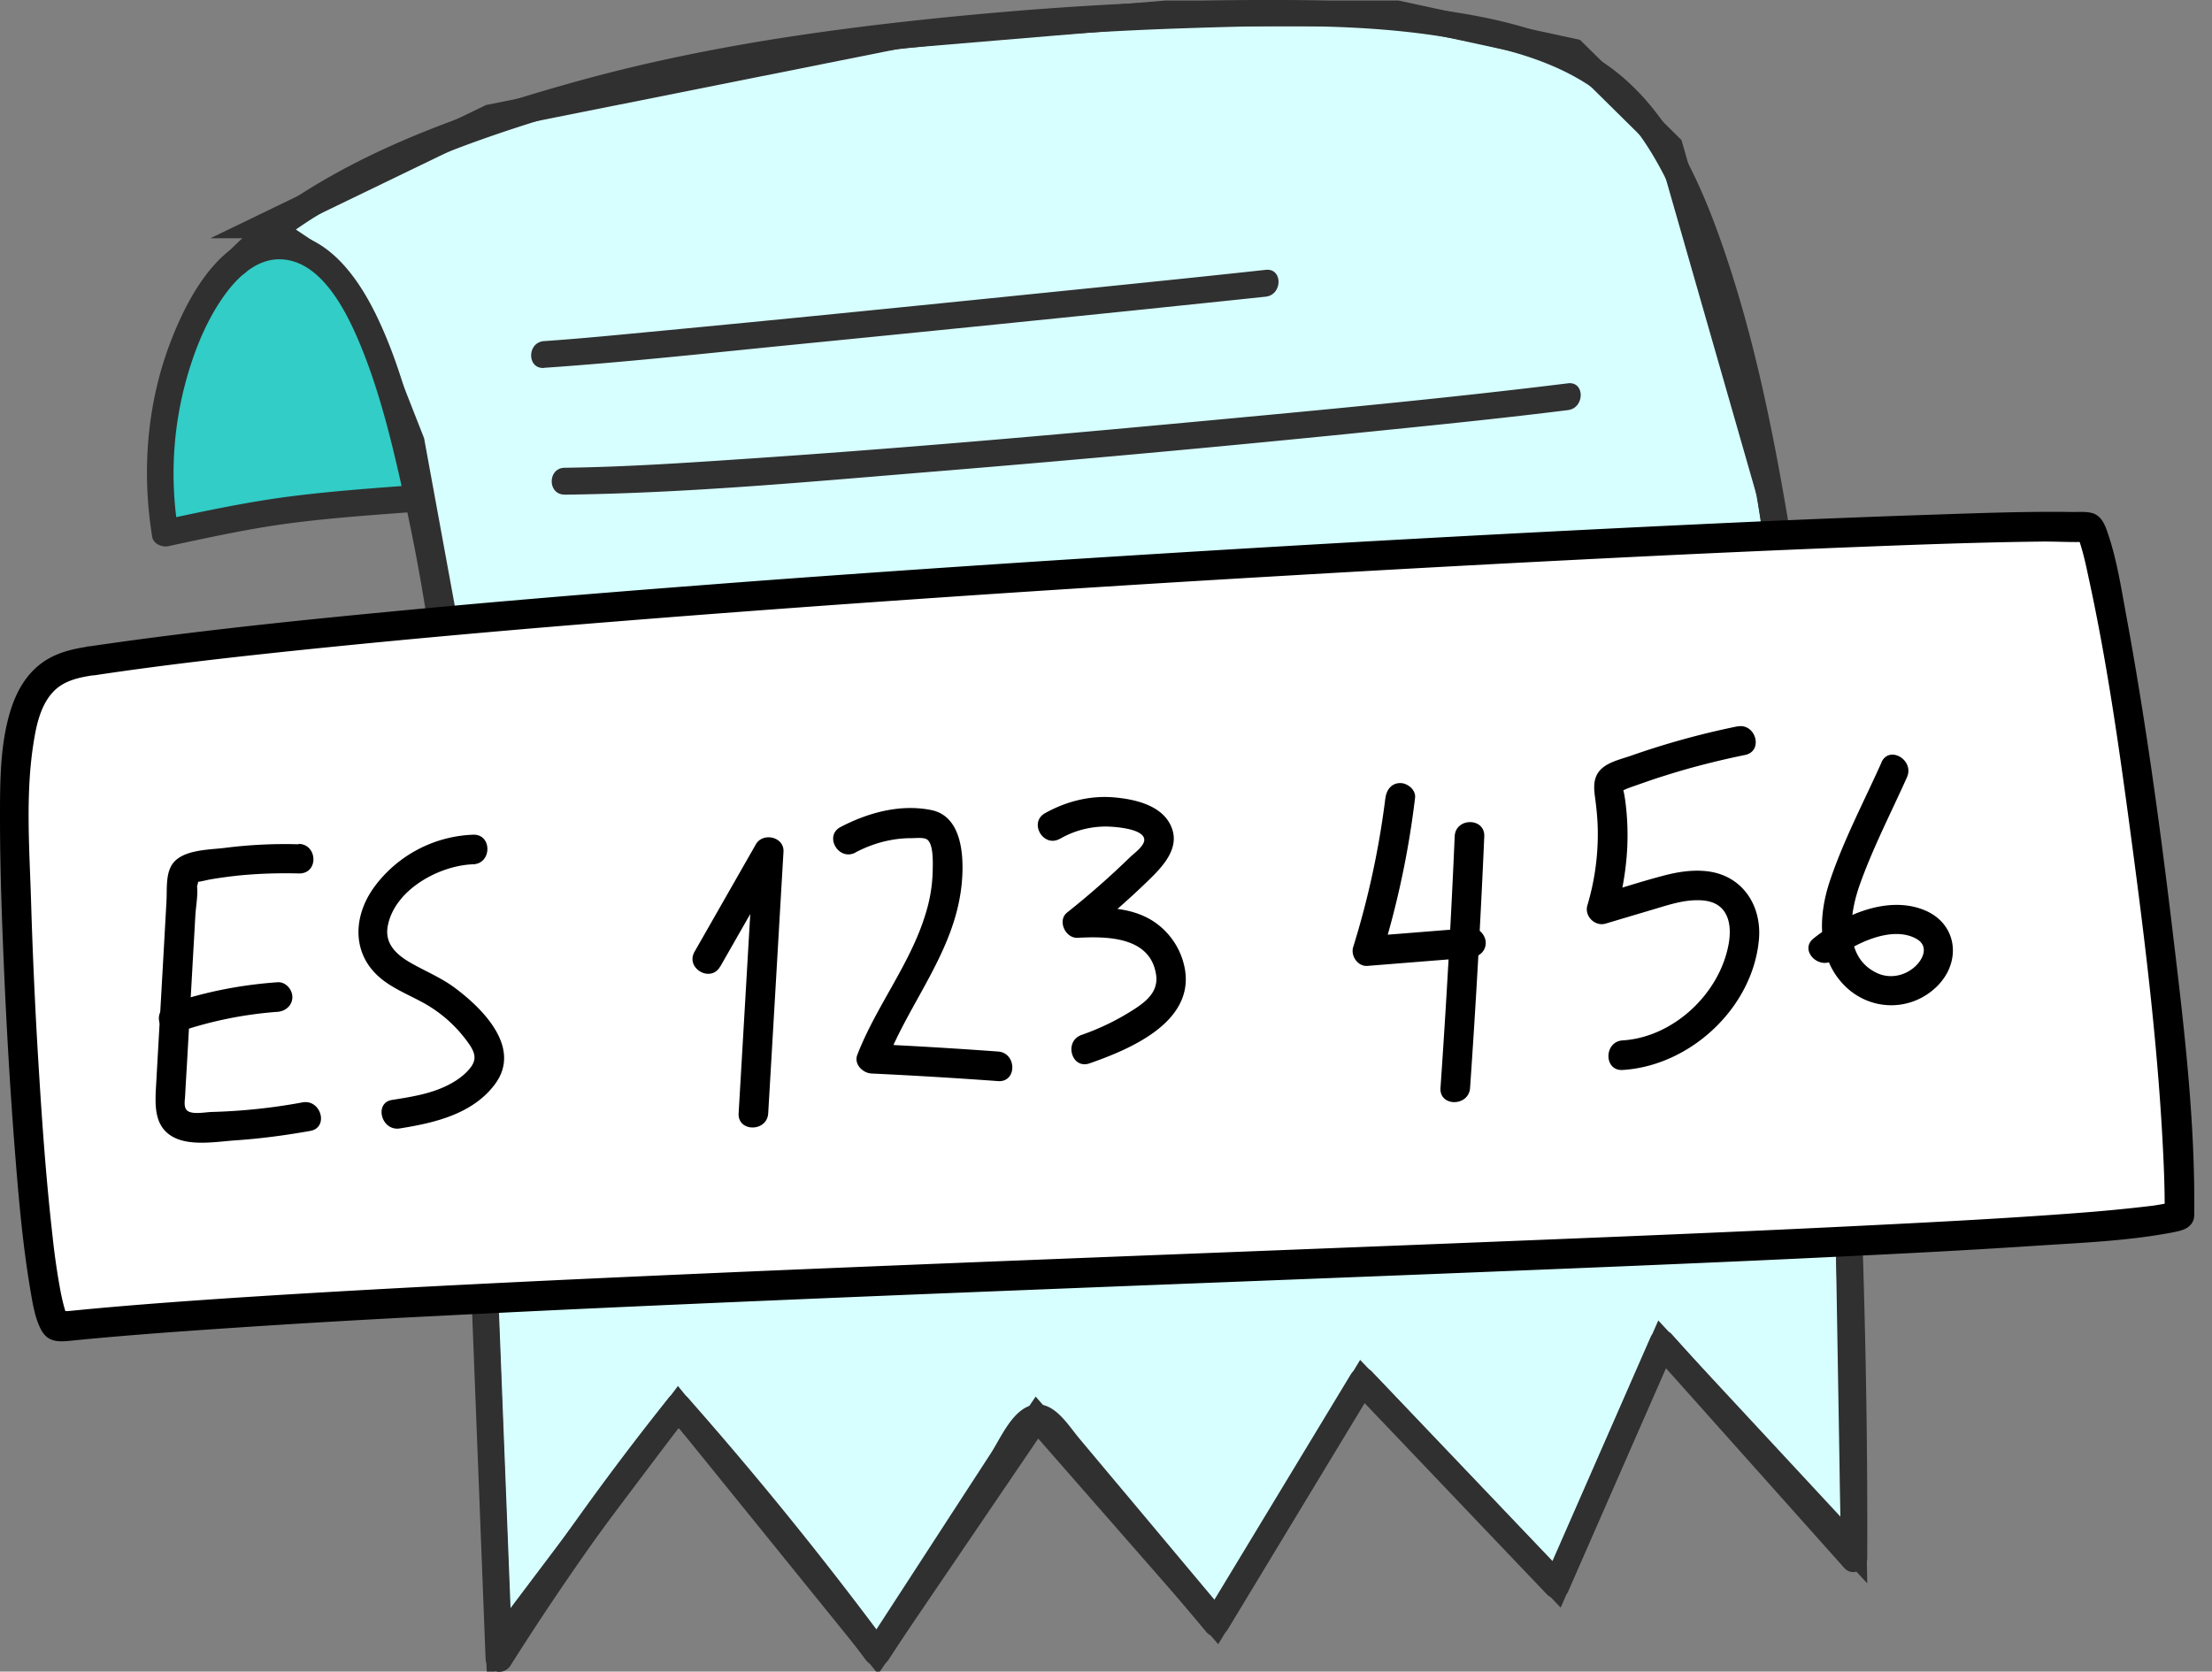 <svg width="86" height="65" fill="none" xmlns="http://www.w3.org/2000/svg"><rect width="100%" height="100%" fill="#808080" stroke="none"/><g clip-path="url(#clip0_4579_8926)"><path d="M10.363 8.765l1.583 1.058 2.196 2.61 1.863 4.744 1.33 7.263.463 5.136.832 14.985.755 19.416 6.987-9.271 7.734 9.554 6.209-9.137 6.975 7.968 5.68-9.393 7.55 7.925 4.104-9.378 7.45 8.026-.218-12.943-.743-12.352-2.307-15.748L64.93 5.71l-3.748-3.702L54.319.521H45.33l-10.39.87-15.882 3.17-8.696 4.204z" fill="#D7FFFF" stroke="#303030" stroke-miterlimit="10"/><path d="M6.232 20.968c.191-.242-.134-3.568-.134-3.568s.988-3.748.996-3.852c.008-.103 2.265-3.725 2.265-3.725s2.507-.042 2.587 0c.08.042 2.445 2.95 2.499 2.94.053-.012 1.77 5.2 1.77 5.2l-.513 1.617-5.573.257-3.893 1.13h-.004z" fill="#31CDC6"/><path d="M72.443 60.22c-2.484-2.778-4.963-5.56-7.447-8.339-.207-.23-.686-.195-.82.108-1.368 3.123-2.736 6.25-4.108 9.374l.82-.107c-2.518-2.641-5.032-5.282-7.55-7.922-.234-.246-.648-.177-.82.107-1.894 3.131-3.787 6.262-5.684 9.394l.82-.108c-1.253-1.494-2.507-2.993-3.76-4.488-.648-.77-1.295-1.544-1.94-2.314-.444-.53-1.01-1.503-1.843-1.284-.762.199-1.207 1.284-1.598 1.885l-1.602 2.465c-1.084 1.67-2.169 3.342-3.257 5.013h.9a144.292 144.292 0 00-7.814-9.659c-.173-.195-.567-.21-.736 0a111.166 111.166 0 00-7.048 9.889l.97.264-.621-15.867c-.2-5.109-.345-10.225-.69-15.326-.345-5.101-.87-9.754-1.959-14.522-.506-2.203-1.038-4.5-2.035-6.542-.709-1.456-1.885-3.127-3.668-3.2-2.291-.092-3.644 2.468-4.334 4.285-.912 2.395-1.112 5.024-.702 7.546.046.288.391.418.64.364 1.58-.34 3.174-.69 4.776-.897 1.602-.207 3.28-.322 4.92-.444.664-.05.671-1.093 0-1.043-1.67.127-3.345.242-5.005.456-1.659.215-3.322.571-4.966.924l.64.364a13.711 13.711 0 01.486-6.385c.31-.966.732-1.916 1.326-2.74.49-.678 1.211-1.38 2.104-1.388 1.648-.015 2.649 2.066 3.178 3.342.816 1.986 1.31 4.147 1.766 6.244 2.012 9.205 2.078 18.73 2.446 28.104.218 5.576.436 11.149.651 16.725.02.521.69.705.97.264a108.97 108.97 0 016.883-9.677h-.736c2.687 3.036 5.24 6.19 7.654 9.447.233.319.67.353.9 0 .966-1.483 1.928-2.97 2.894-4.453l1.449-2.227.67-1.034.36-.556c.085-.13.208-.43.346-.51.153-.088.21.054.333.192.123.138.242.291.364.433l.85 1.012c.568.674 1.131 1.352 1.699 2.027 1.13 1.353 2.265 2.702 3.395 4.055.223.264.66.16.82-.107 1.894-3.132 3.787-6.263 5.684-9.394l-.82.107c2.518 2.64 5.032 5.282 7.55 7.922.21.222.682.203.82-.107 1.369-3.124 2.737-6.251 4.109-9.375l-.82.108c2.483 2.778 4.963 5.56 7.446 8.34.449.501 1.184-.238.736-.737l.008-.007z" fill="#303030"/><path d="M72.596 60.589c.02-4.99-.084-9.984-.28-14.97-.15-3.802-.352-7.608-.758-11.394-.422-3.948-1.062-7.884-1.683-11.8-.667-4.197-1.41-8.432-2.767-12.468-1.023-3.035-2.453-6.328-5.416-7.914-1.831-.981-3.916-1.418-5.96-1.687C53.419.05 51.08-.015 48.75 0c-4.262.034-8.531.307-12.774.755-4.545.48-9.083 1.173-13.49 2.392-3.994 1.107-8.148 2.521-11.567 4.924a13.546 13.546 0 00-2.073 1.756c-.464.486.272 1.222.735.736 1.323-1.392 2.994-2.404 4.695-3.262 1.89-.954 3.875-1.713 5.883-2.365 4.097-1.333 8.325-2.184 12.594-2.755 4.27-.571 8.83-.932 13.26-1.081 4.266-.142 8.773-.253 12.909.954 1.628.475 3.165 1.215 4.292 2.514.993 1.15 1.694 2.564 2.261 3.963 1.522 3.76 2.311 7.811 3.001 11.793a282.935 282.935 0 011.836 12.165c.464 3.59.686 7.212.858 10.826.272 5.653.388 11.318.384 16.979v.29c0 .672 1.038.672 1.042 0v.005z" fill="#303030"/><path d="M21.148 14.303c3.361-.23 6.715-.606 10.064-.935a3341.6 3341.6 0 0013.48-1.36c1.505-.158 3.012-.311 4.518-.472.66-.073.667-1.115 0-1.043-3.35.365-6.703.698-10.053 1.04-4.492.455-8.983.907-13.479 1.333-1.506.142-3.016.295-4.526.398-.667.046-.67 1.089 0 1.043l-.004-.004zm.809 4.932c4.798-.057 9.604-.51 14.38-.9a883.777 883.777 0 0017.713-1.629c2.308-.234 4.611-.471 6.91-.759.656-.08.667-1.123 0-1.042-4.767.59-9.558 1.035-14.34 1.48-5.903.551-11.809 1.068-17.726 1.463-2.311.157-4.626.31-6.941.341-.67.008-.67 1.05 0 1.043l.004.003z" fill="#303030"/><path d="M3.537 25.705c-.847.126-1.766.322-2.334 1.468-.52 1.05-.605 2.637-.624 4.112-.062 4.818.747 20.42 1.709 20.316 16.603-1.763 79.207-3.081 82.45-4.342.095-7.067-2.867-26.716-3.546-26.755-5.043-.299-59.7 2.491-77.65 5.197l-.005.004z" fill="#fff"/><path d="M3.384 25.15c-.628.095-1.25.252-1.77.64-.602.444-.966 1.095-1.192 1.797C0 28.924 0 30.4 0 31.79c0 1.92.069 3.84.15 5.756.1 2.33.233 4.66.413 6.991.146 1.863.3 3.737.61 5.58.088.514.168 1.062.395 1.533.252.521.636.54 1.157.487 1.28-.13 2.564-.234 3.848-.33a452.88 452.88 0 0110.428-.636c4.293-.222 8.589-.414 12.885-.598 4.65-.199 9.298-.383 13.95-.567 4.58-.18 9.157-.356 13.736-.54 4.082-.165 8.164-.33 12.242-.521 3.108-.146 6.22-.296 9.324-.503 1.752-.115 3.55-.184 5.278-.51.157-.03.322-.06.471-.118.242-.092.418-.284.422-.556.046-3.779-.426-7.584-.874-11.329-.48-3.997-1.031-7.99-1.76-11.95-.199-1.073-.367-2.192-.72-3.227-.107-.322-.245-.697-.61-.8-.233-.066-.528-.04-.766-.043-1.84-.027-3.687.046-5.526.107-3.124.104-6.243.238-9.367.387-3.982.188-7.96.395-11.942.617-4.404.246-8.804.514-13.203.798-4.446.291-8.896.598-13.338.943-4.04.31-8.079.643-12.114 1.03-3.254.31-6.508.648-9.75 1.081-.652.088-1.303.18-1.955.276-.728.111-.418 1.219.307 1.108 2.901-.437 5.852-.76 8.803-1.062 3.844-.39 7.692-.728 11.54-1.035 4.327-.348 8.658-.663 12.988-.958 4.331-.295 8.82-.575 13.23-.831 4.074-.238 8.145-.46 12.218-.663 3.373-.17 6.746-.322 10.118-.453 2.254-.088 4.504-.168 6.757-.195.579-.008 1.17.034 1.748.011.18-.007-.153-.05-.226-.107-.023-.015-.165-.176-.08-.069.091.119-.016-.054.007.012.023.069.05.137.073.206.138.426.233.863.325 1.3.76 3.468 1.246 7.006 1.714 10.524.536 4.024 1.023 8.075 1.207 12.134.034.728.054 1.456.046 2.184l.421-.555c-.153.057-.322.088-.482.118-.123.023-.246.043-.368.062l-.085.011a63.348 63.348 0 01-2.802.272c-2.747.211-5.499.353-8.25.49-3.772.189-7.543.35-11.314.503-4.404.18-8.808.352-13.207.525-4.6.18-9.202.36-13.801.548-4.6.188-8.758.368-13.134.575-3.737.18-7.474.372-11.207.61-1.49.095-2.982.199-4.469.317-.624.05-1.249.104-1.874.161-.295.027-.59.058-.885.085-.107.011-.26 0-.364.038-.123.046.092.027.18.069-.042-.02.15.077.057.038-.08-.03.115.13.054.07-.008-.008-.015-.039-.023-.039-.015 0-.057-.146-.015-.027l-.07-.207a8.102 8.102 0 01-.172-.732 27.234 27.234 0 01-.31-2.154c-.238-2.096-.391-4.204-.521-6.312a204.266 204.266 0 01-.31-6.668c-.062-2.043-.227-4.209.107-6.232.11-.686.287-1.464.804-1.97.422-.41 1.012-.518 1.572-.602.728-.111.417-1.219-.307-1.107v.007z" fill="#000"/><path d="M11.605 32.83a18.473 18.473 0 00-2.87.141c-.64.08-1.771.058-2.1.744-.189.387-.139.9-.162 1.318-.027.506-.057 1.012-.084 1.514l-.161 2.84-.161 2.84c-.042.759-.084 1.606.701 2.004.675.341 1.667.161 2.384.112.977-.066 1.95-.196 2.913-.368.728-.13.418-1.242-.307-1.108a22.663 22.663 0 01-3.533.372c-.238.008-.675.096-.897-.02-.207-.107-.142-.406-.13-.613.019-.379.042-.758.065-1.138.046-.79.088-1.579.134-2.368.046-.79.088-1.58.134-2.369.023-.38.042-.759.065-1.138.023-.38.104-.774.065-1.138.065-.177.05-.23-.053-.161-.1.038-.085.038.046 0 .168-.012.364-.07.532-.1.364-.061.729-.111 1.096-.15.778-.076 1.556-.1 2.334-.08.779.02.74-1.13 0-1.15l-.011.016z" fill="#000"/><path d="M6.906 40.142a15.37 15.37 0 013.887-.797c.31-.023.574-.25.574-.575 0-.295-.264-.598-.575-.575-1.43.1-2.84.376-4.192.84-.295.1-.487.394-.403.709.08.287.414.502.71.402v-.004zm11.483-7.684a5 5 0 00-3.78 1.955c-.908 1.18-.973 2.74.284 3.702.498.38 1.081.605 1.625.912a5.253 5.253 0 011.733 1.59c.241.36.283.614 0 .95-.25.296-.587.514-.932.675-.647.307-1.38.418-2.08.53-.702.11-.419 1.222.306 1.107 1.353-.215 2.84-.56 3.702-1.725 1.046-1.41-.464-2.924-1.567-3.744-.537-.399-1.146-.644-1.721-.974-.537-.31-1.008-.732-.886-1.414.257-1.422 1.997-2.368 3.323-2.414.736-.027.74-1.177 0-1.15h-.007zM28 37.59l2.384-4.178-1.073-.291c-.199 3.388-.394 6.78-.594 10.168-.042.74 1.108.736 1.15 0 .2-3.388.395-6.78.594-10.168.035-.579-.797-.77-1.073-.291l-2.384 4.177c-.368.644.625 1.223.993.579l.004.004zm5.251-4.438c.437-.23.9-.399 1.388-.487.264-.05.536-.073.808-.073.157 0 .46-.038.594.05.276.18.223 1.023.219 1.303a6.012 6.012 0 01-.272 1.583c-.59 1.954-1.92 3.587-2.656 5.488-.142.368.214.713.555.728 1.64.077 3.281.176 4.917.295.74.054.736-1.096 0-1.15a190.987 190.987 0 00-4.917-.295l.556.728c.92-2.376 2.69-4.334 2.947-6.956.096-.996.046-2.617-1.18-2.866-1.227-.25-2.491.115-3.53.659-.655.345-.077 1.337.579.993h-.008zm7.964-.537a3.563 3.563 0 011.805-.475c.295.004 1.464.076 1.468.517 0 .245-.398.525-.548.67a32.532 32.532 0 01-2.453 2.158c-.39.311-.065 1.005.407.982 1.157-.062 2.836-.046 3.054 1.44.096.656-.39 1.043-.889 1.361-.629.403-1.3.728-2.005.974-.705.245-.394 1.353.307 1.107 1.568-.548 4.028-1.579 3.714-3.621a2.815 2.815 0 00-1.322-1.959c-.863-.51-1.894-.502-2.863-.448l.406.98a31.178 31.178 0 002.273-1.988c.617-.594 1.418-1.384.9-2.307-.406-.725-1.406-.936-2.161-1-.935-.081-1.867.16-2.68.616-.643.364-.064 1.357.58.993h.007zm12.648-1.591a33.347 33.347 0 01-1.254 5.807c-.103.337.184.759.556.728l4.024-.322c.31-.023.575-.245.575-.575 0-.291-.264-.598-.575-.575l-4.024.322.556.728a34.696 34.696 0 001.295-6.113c.038-.31-.291-.574-.575-.574-.34 0-.536.264-.575.575h-.003z" fill="#000"/><path d="M56.557 32.523a379.087 379.087 0 01-.552 9.78c-.05.74 1.1.736 1.15 0 .226-3.257.41-6.518.552-9.78.03-.74-1.12-.74-1.15 0zm10.984-4.277a31.362 31.362 0 00-4.124 1.138c-.372.13-.866.238-1.161.517-.314.303-.299.69-.245 1.085.065.475.11.95.11 1.43a9.676 9.676 0 01-.406 2.79c-.122.417.292.831.71.709.64-.192 1.276-.38 1.916-.571.464-.138.935-.292 1.422-.33.39-.027.835-.008 1.142.276.375.349.387.928.306 1.399-.34 1.943-2.15 3.645-4.123 3.767-.736.046-.74 1.196 0 1.15 2.621-.16 5.05-2.407 5.296-5.059.123-1.334-.64-2.506-2.008-2.667-.587-.07-1.188.03-1.755.184-.84.222-1.668.494-2.5.743l.71.71c.23-.779.371-1.58.425-2.392a10.204 10.204 0 00-.061-1.94c-.008-.076-.077-.525-.1-.475-.073.058-.03.046.127-.03.11-.043.222-.085.337-.123.195-.07.395-.138.59-.207.395-.134.793-.257 1.192-.376a31.437 31.437 0 012.507-.617c.724-.15.417-1.257-.307-1.107v-.004zm5.611 1.399c-.682 1.521-1.483 3.039-2.012 4.622-.456 1.364-.502 2.993.594 4.078.989.973 2.54 1 3.549.034 1.008-.966.828-2.495-.514-3.008-1.433-.552-3.15.23-4.262 1.122-.578.464.242 1.273.813.813.751-.602 2.234-1.341 3.192-.797.49.276.269.797-.088 1.104-.406.348-.973.452-1.46.218-1.303-.62-1.054-2.3-.667-3.403.506-1.434 1.223-2.817 1.844-4.204.299-.671-.69-1.254-.993-.58h.004z" fill="#000"/></g><defs><clipPath id="clip0_4579_8926"><path fill="#fff" d="M0 0h85.313v65H0z"/></clipPath></defs></svg>